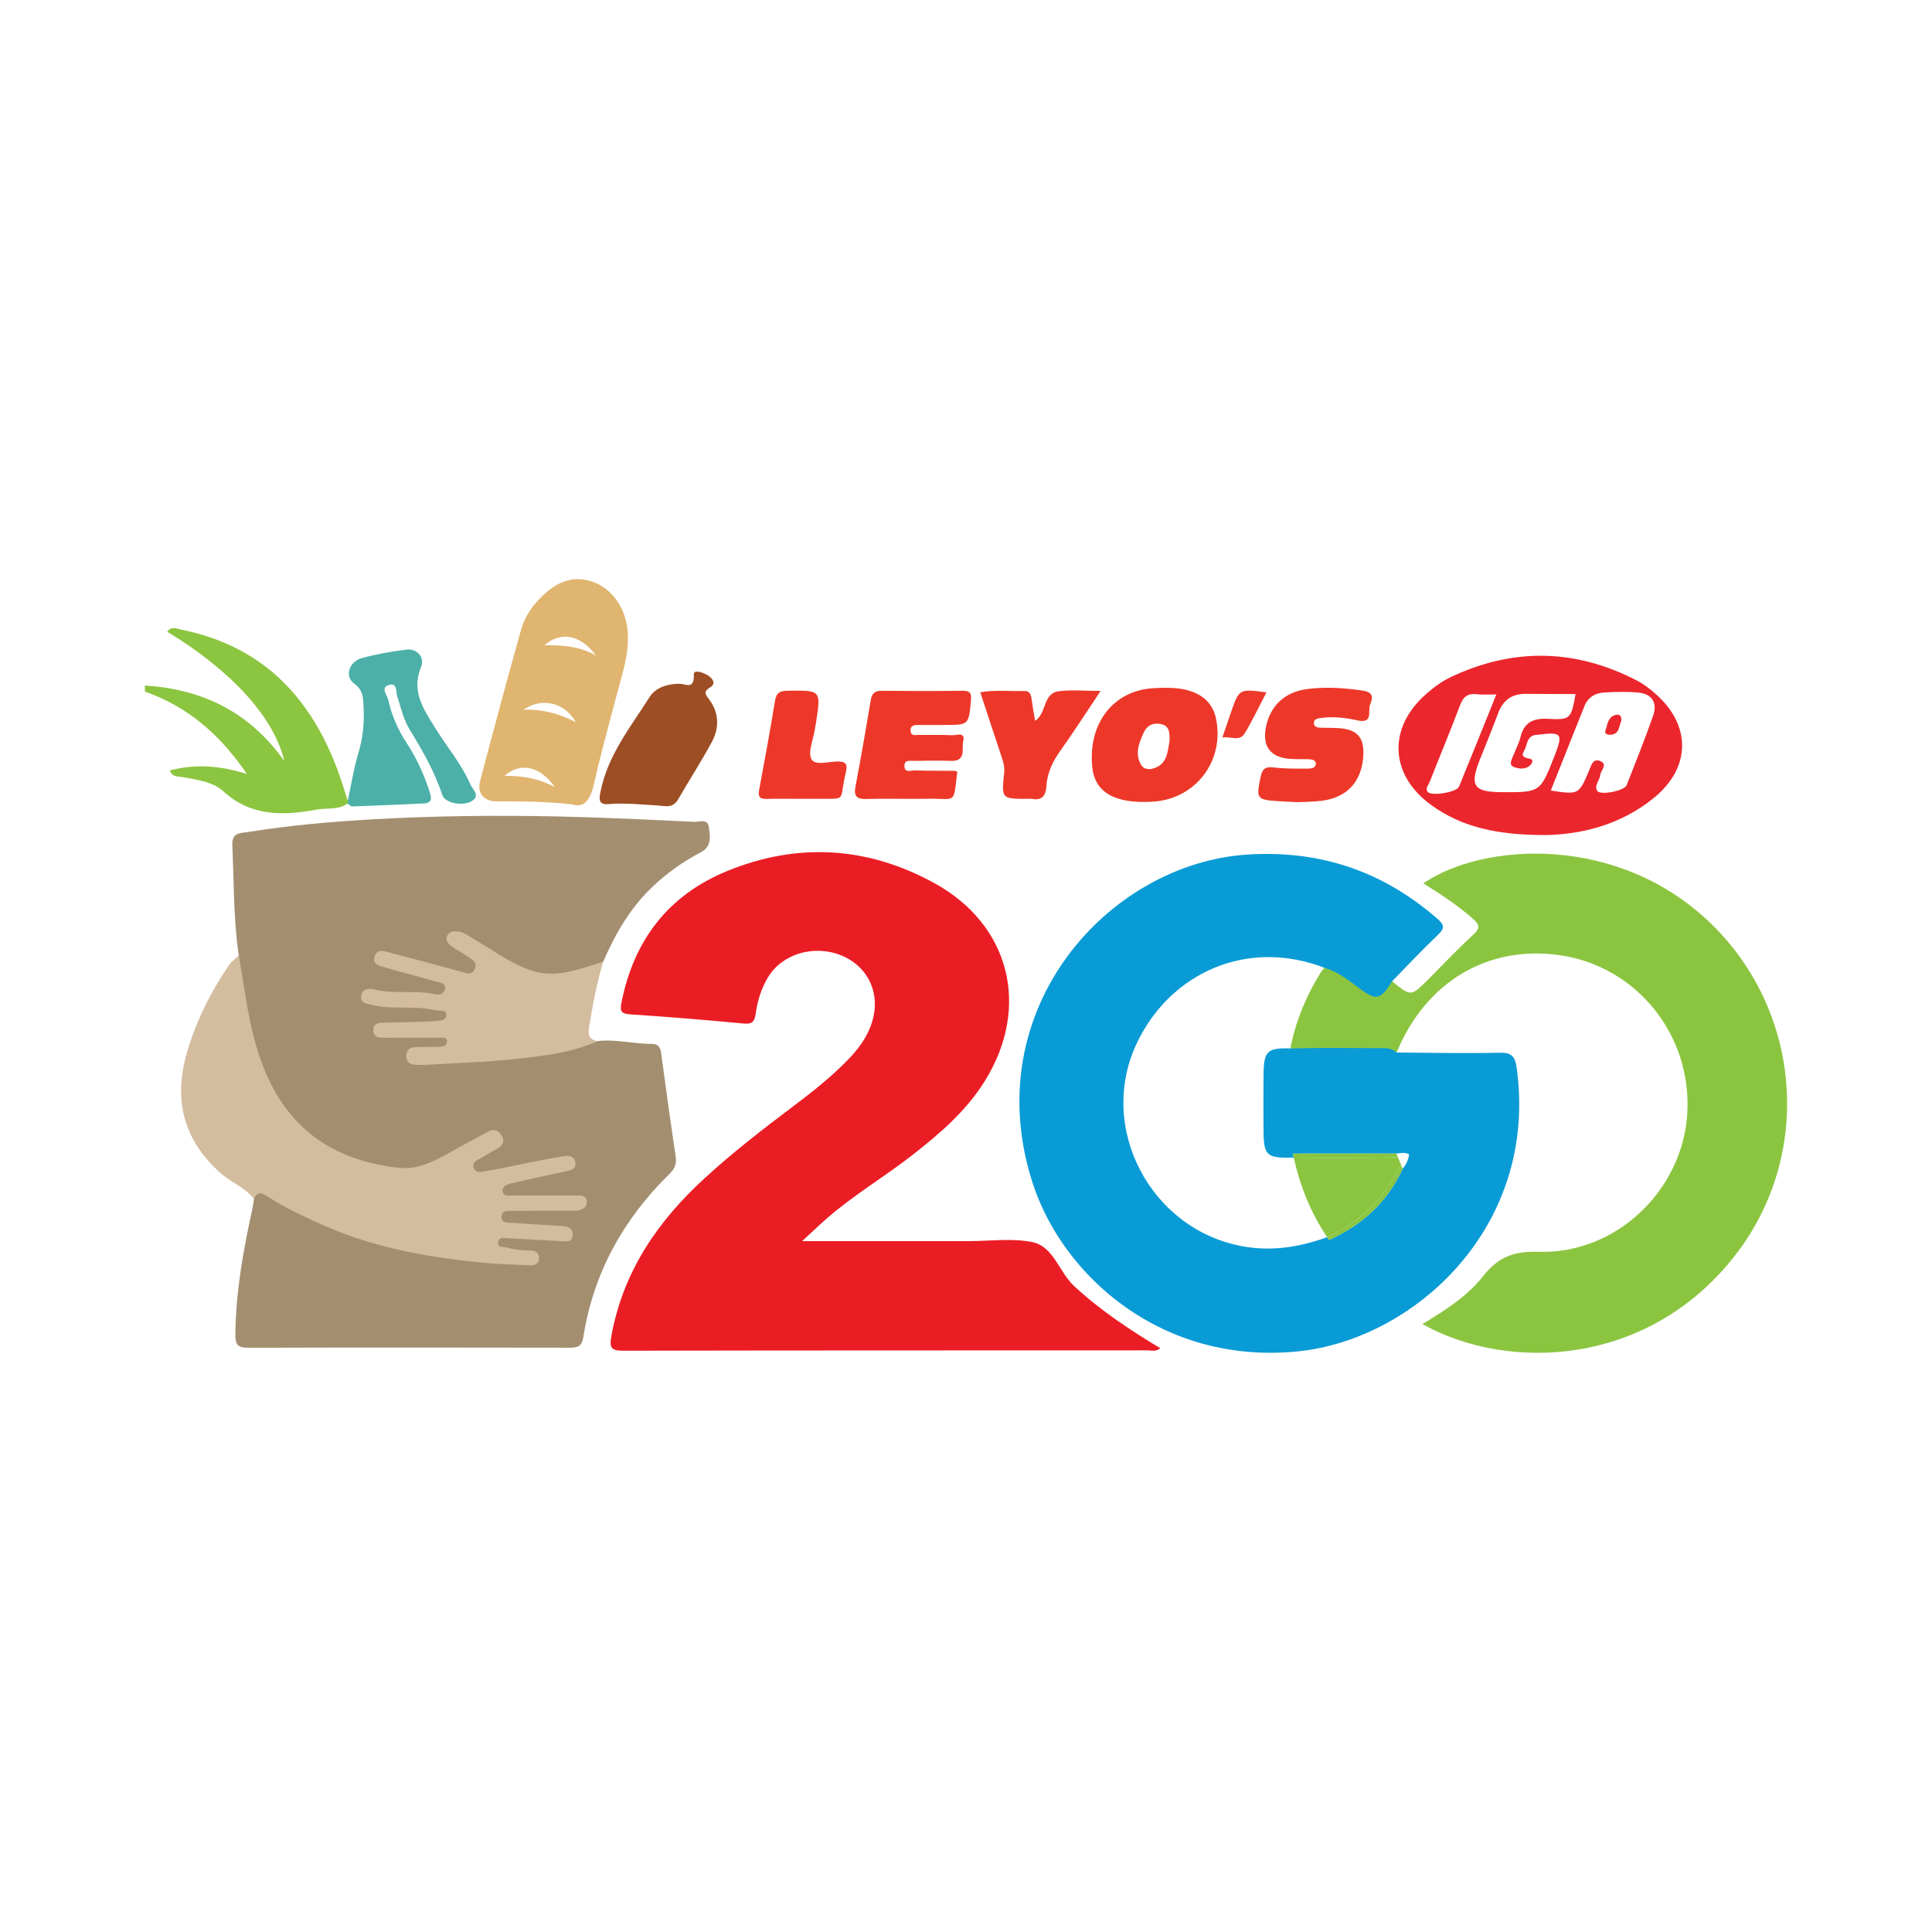 <?xml version="1.0" encoding="utf-8"?>
<!-- Generator: Adobe Illustrator 17.0.0, SVG Export Plug-In . SVG Version: 6.00 Build 0)  -->
<!DOCTYPE svg PUBLIC "-//W3C//DTD SVG 1.1//EN" "http://www.w3.org/Graphics/SVG/1.1/DTD/svg11.dtd">
<svg version="1.1" id="Layer_1" xmlns="http://www.w3.org/2000/svg" xmlns:xlink="http://www.w3.org/1999/xlink" x="0px" y="0px"
	 width="200px" height="200px" viewBox="0 0 200 200" enable-background="new 0 0 200 200" xml:space="preserve">

<g>
	<path fill="#8CC540" d="M35.982,83.172c-0.949,0.711-2.1,0.437-3.153,0.631c-3.475,0.639-6.799,0.761-9.719-1.894
		c-1.136-1.033-2.858-1.212-4.404-1.49c-0.404-0.073-0.859,0.009-1.136-0.658c2.59-0.69,5.11-0.539,7.989,0.364
		c-2.804-4.128-6.152-6.978-10.559-8.533c0-0.21,0-0.419,0-0.629c5.868,0.389,10.765,2.647,14.429,7.821
		c-1.049-4.538-5.519-9.386-12.116-13.391c0.452-0.616,1.008-0.303,1.517-0.199c8.823,1.797,13.85,7.58,16.561,15.789
		c0.211,0.638,0.408,1.28,0.612,1.921c0.083,0.067,0.107,0.129,0.074,0.187C36.044,83.145,36.013,83.172,35.982,83.172z"/>
	<path fill="#A38F70" d="M61.85,107.771c1.894-0.216,3.749,0.295,5.632,0.293c0.652-0.001,0.879,0.33,0.962,0.962
		c0.473,3.57,0.97,7.138,1.504,10.7c0.114,0.762-0.109,1.271-0.642,1.794c-4.766,4.678-7.877,10.252-8.919,16.887
		c-0.157,0.997-0.599,1.108-1.433,1.106c-11.095-0.02-22.191-0.026-33.287,0.007c-1.041,0.003-1.312-0.318-1.303-1.338
		c0.04-4.466,0.832-8.82,1.785-13.156c0.066-0.303,0.094-0.614,0.139-0.922c0.318-1.504,1.226-0.766,1.878-0.414
		c2.675,1.443,5.399,2.754,8.256,3.812c4.515,1.672,9.215,2.358,13.969,2.723c1.475,0.113,2.968,0.691,4.664,0.074
		c-0.854-0.666-1.787-0.414-2.563-0.695c-0.532-0.193-1.241-0.229-1.187-1.002c0.054-0.764,0.746-0.769,1.313-0.831
		c1.263-0.137,2.5,0.147,3.749,0.25c0.666,0.055,1.356,0.149,2.039-0.324c-1.258-0.457-2.609-0.466-3.92-0.644
		c-0.568-0.077-1.152,0.004-1.721-0.101c-0.546-0.1-1.077-0.32-1.099-0.936c-0.026-0.718,0.554-0.978,1.158-1.034
		c1.67-0.156,3.347-0.035,5.02-0.074c0.663-0.015,1.354,0.099,2.144-0.385c-0.916-0.492-1.752-0.29-2.542-0.312
		c-1.307-0.036-2.617,0.027-3.924-0.028c-0.703-0.03-1.67,0.083-1.734-0.897c-0.057-0.868,0.816-1.143,1.526-1.326
		c1.266-0.326,2.548-0.593,3.825-0.875c0.531-0.117,1.151-0.06,1.558-0.6c-0.512-0.531-1.091-0.273-1.62-0.177
		c-1.75,0.32-3.477,0.752-5.214,1.137c-0.307,0.068-0.612,0.159-0.926,0.168c-0.765,0.022-1.731,0.301-2.092-0.594
		c-0.388-0.961,0.586-1.293,1.187-1.765c0.49-0.385,1.586-0.619,1.162-1.35c-0.405-0.699-1.206,0.065-1.789,0.313
		c-1.109,0.471-2.118,1.142-3.163,1.736c-2.352,1.335-4.755,1.546-7.411,0.976c-6.864-1.472-10.707-5.967-12.692-12.345
		c-0.823-2.645-1.234-5.404-1.633-8.151c-0.078-0.536-0.078-1.041,0.212-1.515c-0.563-3.787-0.491-7.609-0.668-11.418
		c-0.064-1.377,0.878-1.247,1.607-1.365c4.232-0.687,8.5-1.059,12.777-1.309c6.478-0.378,12.965-0.445,19.45-0.304
		c4.651,0.102,9.299,0.333,13.946,0.551c0.538,0.025,1.432-0.367,1.551,0.543c0.122,0.932,0.347,1.997-0.829,2.611
		c-1.768,0.922-3.385,2.066-4.852,3.428c-2.387,2.216-3.983,4.948-5.254,7.901c-2.719,1.81-5.592,2.199-8.618,0.87
		c-1.73-0.76-3.276-1.86-4.916-2.787c-0.527-0.298-1.019-0.768-1.845-0.495c0.062,0.817,0.8,0.987,1.296,1.352
		c0.644,0.474,1.394,0.952,1.019,1.885c-0.39,0.969-1.273,0.74-2.041,0.557c-2.037-0.485-4.043-1.091-6.066-1.631
		c-0.532-0.142-1.066-0.394-1.756-0.096c0.492,0.699,1.198,0.729,1.812,0.902c1.209,0.342,2.453,0.559,3.637,0.986
		c0.624,0.225,1.457,0.388,1.316,1.288c-0.153,0.969-0.971,0.945-1.735,0.858c-1.82-0.209-3.668,0.028-5.479-0.341
		c-0.257-0.052-0.522,0.002-0.88,0.247c0.568,0.689,1.354,0.661,2.069,0.673c1.624,0.026,3.245,0.033,4.847,0.351
		c0.565,0.112,1.299,0.146,1.33,0.847c0.034,0.771-0.726,0.951-1.331,1.097c-1.236,0.298-2.503,0.116-3.755,0.176
		c-0.601,0.028-1.248-0.159-1.956,0.421c1.051,0.439,2.032,0.233,2.974,0.273c1.097,0.047,2.201-0.073,3.293,0.089
		c0.413,0.061,0.874,0.171,0.873,0.72c-0.001,0.488-0.363,0.73-0.784,0.862c-0.61,0.192-1.247,0.108-1.871,0.158
		c-0.402,0.032-1.034-0.029-1.023,0.467c0.014,0.627,0.708,0.574,1.124,0.494c2.488-0.483,5.015-0.15,7.516-0.421
		c2.97-0.323,5.932-0.644,8.817-1.448C60.829,107.765,61.36,108.044,61.85,107.771z"/>
	<path fill="#EB1D24" d="M83.032,128.482c6.019,0,11.607,0,17.196,0c2.2,0,4.462-0.322,6.582,0.088
		c2.27,0.439,2.799,3.086,4.366,4.544c2.707,2.519,5.735,4.527,8.942,6.454c-0.449,0.386-0.928,0.22-1.349,0.221
		c-18.068,0.011-36.136-0.003-54.204,0.037c-1.293,0.003-1.501-0.284-1.27-1.552c1.21-6.641,4.78-11.842,9.645-16.303
		c2.898-2.658,6.001-5.06,9.139-7.421c2.092-1.574,4.148-3.197,5.952-5.11c1.131-1.199,2.019-2.557,2.386-4.175
		c0.627-2.76-0.745-5.324-3.33-6.364c-2.853-1.148-6.155-0.152-7.606,2.304c-0.674,1.141-1.068,2.399-1.245,3.693
		c-0.116,0.85-0.346,1.145-1.266,1.058c-3.907-0.371-7.821-0.693-11.737-0.95c-0.958-0.063-1.064-0.373-0.898-1.215
		c1.266-6.434,4.832-11.105,10.884-13.599c7.294-3.006,14.558-2.58,21.477,1.212c7.9,4.329,10.013,12.878,5.232,20.537
		c-1.917,3.072-4.617,5.391-7.431,7.593c-2.885,2.257-6.058,4.126-8.831,6.534C84.877,126.752,84.124,127.478,83.032,128.482z"/>
	<path fill="#8BC540" d="M144.577,108.956c-3.577,0-7.154,0-10.731,0c-0.272-0.245-0.249-0.563-0.182-0.868
		c0.583-2.671,1.636-5.15,3.085-7.463c0.198-0.316,0.467-0.558,0.853-0.633c1.359,0.463,2.568,1.236,3.575,2.204
		c0.945,0.907,1.597,0.937,2.339-0.119c0.143-0.204,0.393-0.333,0.594-0.497c1.954,1.593,1.954,1.593,3.722-0.176
		c1.556-1.556,3.067-3.161,4.685-4.649c0.76-0.699,0.624-1.054-0.065-1.665c-1.569-1.391-3.317-2.521-5.11-3.642
		c6.056-4.196,20.285-5.282,30.012,4.392c9.17,9.119,10.285,23.763,2.299,34.072c-8.972,11.582-23.512,12.129-32.403,7.157
		c2.34-1.423,4.631-2.863,6.276-4.955c1.538-1.956,3.134-2.615,5.745-2.529c7.985,0.264,14.858-6.312,15.389-14.204
		c0.549-8.162-5.18-15.336-13.174-16.496C154.029,97.804,147.592,101.637,144.577,108.956z"/>
	<path fill="#D4BC9F" d="M24.72,98.919c0.806,4.55,1.205,9.177,3.388,13.409c2.788,5.403,7.379,7.922,13.166,8.562
		c2.283,0.253,4.216-0.988,6.138-2.057c1.005-0.559,2.031-1.08,3.034-1.641c0.609-0.341,1.114-0.27,1.469,0.334
		c0.368,0.625,0.139,1.078-0.479,1.405c-0.554,0.293-1.084,0.631-1.628,0.941c-0.407,0.233-0.951,0.434-0.77,1.017
		c0.19,0.611,0.811,0.42,1.223,0.353c1.384-0.225,2.754-0.542,4.131-0.812c1.327-0.26,2.652-0.532,3.987-0.744
		c0.537-0.086,1.13,0.023,1.187,0.707c0.058,0.693-0.501,0.766-1.052,0.877c-1.835,0.372-3.659,0.801-5.488,1.203
		c-0.483,0.106-1.044,0.295-0.997,0.818c0.057,0.633,0.712,0.463,1.15,0.465c2.095,0.012,4.19-0.009,6.285,0.001
		c0.557,0.002,1.333-0.098,1.28,0.731c-0.041,0.64-0.68,0.847-1.317,0.847c-2.095-0.003-4.19-0.003-6.285,0.014
		c-0.499,0.004-1.217-0.119-1.222,0.61c-0.004,0.713,0.704,0.602,1.207,0.636c1.665,0.11,3.329,0.226,4.995,0.317
		c0.643,0.035,1.192,0.192,1.151,0.956c-0.043,0.802-0.722,0.631-1.201,0.611c-1.823-0.078-3.644-0.214-5.467-0.295
		c-0.379-0.017-0.958-0.185-1.041,0.392c-0.094,0.651,0.524,0.466,0.889,0.569c0.812,0.227,1.637,0.307,2.48,0.305
		c0.459-0.001,0.839,0.233,0.869,0.73c0.037,0.612-0.399,0.835-0.92,0.81c-1.823-0.086-3.651-0.136-5.465-0.327
		c-5.512-0.58-10.937-1.573-16.033-3.867c-1.905-0.857-3.814-1.724-5.576-2.869c-0.545-0.354-1.113-0.727-1.52,0.178
		c-0.88-1.144-2.261-1.632-3.322-2.554c-3.932-3.415-5.049-7.592-3.628-12.547c0.944-3.291,2.472-6.294,4.373-9.118
		C23.965,99.508,24.38,99.238,24.72,98.919z"/>
	<path fill="#D4BC9F" d="M61.85,107.771c-2.543,1.17-5.299,1.494-8.018,1.807c-3.206,0.37-6.445,0.453-9.67,0.651
		c-0.417,0.026-0.839,0.016-1.255-0.016c-0.551-0.043-0.858-0.353-0.854-0.92c0.005-0.581,0.353-0.859,0.891-0.882
		c0.836-0.036,1.675-0.028,2.512-0.047c0.384-0.009,0.824-0.105,0.824-0.537c-0.001-0.535-0.52-0.402-0.851-0.404
		c-1.832-0.011-3.664,0.003-5.497,0.006c-0.591,0.001-1.279,0.007-1.288-0.781c-0.009-0.797,0.68-0.78,1.271-0.793
		c1.724-0.039,3.449-0.049,5.169-0.155c0.407-0.025,1.14-0.055,1.12-0.63c-0.021-0.627-0.717-0.384-1.142-0.487
		c-2.151-0.52-4.383-0.04-6.536-0.548c-0.571-0.135-1.258-0.157-1.131-0.966c0.122-0.78,0.859-0.765,1.385-0.634
		c2.008,0.5,4.076,0.049,6.079,0.448c0.519,0.103,1.002,0.128,1.176-0.423c0.223-0.709-0.466-0.726-0.86-0.84
		c-1.75-0.509-3.525-0.936-5.27-1.462c-0.533-0.161-1.412-0.257-1.122-1.151c0.264-0.815,0.978-0.555,1.594-0.389
		c2.465,0.662,4.935,1.303,7.396,1.98c0.524,0.144,1.063,0.392,1.366-0.243c0.338-0.708-0.261-1.035-0.734-1.352
		c-0.563-0.378-1.178-0.684-1.718-1.09c-0.327-0.246-0.608-0.625-0.375-1.088c0.229-0.454,0.678-0.431,1.101-0.397
		c0.545,0.043,0.957,0.381,1.409,0.642c1.989,1.148,3.842,2.566,6.018,3.347c2.644,0.949,5.123-0.111,7.609-0.859
		c-0.684,2.21-1.089,4.477-1.465,6.755C60.85,107.123,60.988,107.623,61.85,107.771z"/>
	<path fill="#4CB0A8" d="M35.982,83.172c0.018-0.089,0.025-0.18,0.022-0.27c0.35-1.629,0.6-3.29,1.079-4.881
		c0.477-1.583,0.648-3.161,0.557-4.793c-0.051-0.929-0.005-1.76-0.97-2.456c-1.027-0.741-0.554-2.276,0.798-2.647
		c1.505-0.413,3.06-0.688,4.61-0.878c1.089-0.134,1.926,0.811,1.509,1.807c-1.054,2.516,0.296,4.416,1.471,6.314
		c1.209,1.953,2.721,3.724,3.642,5.849c0.22,0.508,1.078,1.149,0.116,1.726c-0.92,0.552-2.752,0.174-3.01-0.603
		c-0.814-2.453-2.078-4.671-3.421-6.858c-0.635-1.035-0.879-2.231-1.257-3.37c-0.161-0.484,0.02-1.412-0.791-1.224
		c-1.042,0.242-0.253,1.058-0.148,1.544c0.342,1.592,0.992,3.078,1.888,4.449c1.007,1.54,1.782,3.196,2.349,4.943
		c0.19,0.585,0.481,1.304-0.592,1.354c-2.456,0.115-4.912,0.22-7.369,0.304C36.309,83.489,36.144,83.281,35.982,83.172z"/>
	<path fill="#9E4E24" d="M65.482,83.217c-0.586,0-1.484-0.074-2.364,0.018c-1.14,0.119-1.126-0.404-0.954-1.275
		c0.74-3.758,3.097-6.676,5.067-9.783c0.641-1.011,1.822-1.365,3.026-1.397c0.697-0.018,1.638,0.679,1.564-0.943
		c-0.027-0.592,0.98-0.207,1.428,0.055c0.449,0.263,0.943,0.833,0.303,1.235c-0.741,0.465-0.576,0.706-0.152,1.266
		c1.05,1.388,1.082,2.951,0.281,4.431c-1.091,2.017-2.336,3.95-3.488,5.934c-0.339,0.583-0.789,0.755-1.431,0.69
		C67.773,83.347,66.779,83.305,65.482,83.217z"/>
	<path fill="#ED3829" d="M99.097,79.897c-0.414,3.483-0.07,2.728-3.073,2.789c-2.09,0.043-4.184-0.04-6.273,0.028
		c-1.041,0.034-1.392-0.254-1.188-1.322c0.568-2.973,1.085-5.956,1.584-8.942c0.119-0.713,0.45-0.946,1.151-0.939
		c2.771,0.028,5.542,0.032,8.313-0.002c0.763-0.01,0.977,0.204,0.903,0.99c-0.237,2.546-0.204,2.549-2.724,2.549
		c-0.889,0-1.778-0.001-2.666,0.002c-0.428,0.001-0.894-0.01-0.86,0.609c0.032,0.571,0.51,0.413,0.834,0.419
		c1.15,0.021,2.303-0.034,3.449,0.031c0.445,0.025,1.41-0.402,1.164,0.623c-0.178,0.741,0.349,2.095-1.27,2.034
		c-1.253-0.047-2.509-0.022-3.764-0.001c-0.432,0.007-1.091-0.162-1.05,0.564c0.041,0.73,0.713,0.407,1.102,0.422
		c1.358,0.05,2.718,0.03,4.077,0.044C98.903,79.796,99,79.861,99.097,79.897z"/>
	<path fill="#ED3829" d="M134.362,83.04c-0.862-0.042-1.437-0.062-2.012-0.1c-2.273-0.149-2.323-0.267-1.853-2.507
		c0.174-0.829,0.476-1.093,1.335-0.989c1.137,0.138,2.295,0.129,3.443,0.125c0.383-0.001,0.982-0.007,0.932-0.574
		c-0.033-0.378-0.547-0.4-0.92-0.405c-0.576-0.008-1.153,0.009-1.727-0.031c-2.037-0.143-2.905-1.279-2.515-3.267
		c0.432-2.204,1.928-3.662,4.287-3.965c1.925-0.247,3.854-0.12,5.786,0.174c1.097,0.167,0.993,0.794,0.718,1.422
		c-0.276,0.63,0.383,2.029-1.322,1.649c-1.214-0.27-2.479-0.423-3.74-0.25c-0.354,0.049-0.812,0.099-0.754,0.598
		c0.042,0.366,0.429,0.405,0.748,0.414c0.523,0.015,1.047,0.007,1.57,0.027c2.216,0.085,2.987,0.98,2.764,3.197
		c-0.246,2.446-1.725,3.998-4.206,4.328C135.966,83.01,135.018,83.003,134.362,83.04z"/>
	<path fill="#ED3829" d="M113.937,71.527c-1.518,2.267-2.78,4.243-4.142,6.149c-0.812,1.136-1.389,2.313-1.473,3.72
		c-0.054,0.898-0.405,1.507-1.466,1.303c-0.151-0.029-0.313-0.004-0.47-0.004c-2.716,0.005-2.726,0.004-2.432-2.701
		c0.065-0.599-0.096-1.13-0.28-1.679c-0.729-2.174-1.44-4.353-2.196-6.648c1.559-0.282,3.051-0.084,4.53-0.137
		c0.543-0.019,0.706,0.309,0.771,0.781c0.104,0.759,0.244,1.513,0.376,2.315c1.205-0.795,0.795-2.831,2.407-3.06
		C110.883,71.378,112.252,71.527,113.937,71.527z"/>
	<path fill="#ED3829" d="M82.648,82.694c-1.096,0-2.193-0.024-3.288,0.008c-0.696,0.02-0.91-0.214-0.777-0.922
		c0.577-3.072,1.142-6.146,1.645-9.23c0.141-0.863,0.531-1.037,1.338-1.047c3.43-0.042,3.43-0.07,2.906,3.309
		c-0.04,0.257-0.095,0.513-0.134,0.77c-0.155,1.027-0.735,2.292-0.336,3.013c0.392,0.708,1.826,0.211,2.799,0.233
		c0.718,0.016,0.94,0.275,0.79,0.938c-0.012,0.051-0.01,0.104-0.023,0.155c-0.773,3.171,0.291,2.735-3.198,2.772
		C83.796,82.699,83.222,82.694,82.648,82.694z"/>
	<path fill="#ED3A2B" d="M126.537,76.341c0.354-1.031,0.623-1.812,0.892-2.593c0.842-2.445,0.842-2.445,3.674-2.073
		c-0.766,1.461-1.444,2.904-2.264,4.261C128.335,76.77,127.447,76.235,126.537,76.341z"/>
	<g>
		<path fill="#099BD6" d="M156.999,110.491c-0.155-1.104-0.523-1.543-1.747-1.514c-3.556,0.083-7.117-0.001-10.675-0.02
			c-0.551-0.517-1.25-0.454-1.915-0.455c-2.957-0.005-5.914-0.055-8.871,0.032c-2.671-0.078-2.972,0.206-2.991,2.886
			c-0.013,1.879-0.015,3.759,0.001,5.638c0.021,2.559,0.326,2.84,2.939,2.778c0.061,0.001,0.122,0,0.183,0.001
			c-0.031-0.139-0.067-0.276-0.097-0.415c3.576-0.002,7.152-0.004,10.728-0.006c0.439-0.043,0.883-0.165,1.319,0.088
			c-0.087,0.559-0.296,1.053-0.667,1.477c-1.582,3.453-4.197,5.839-7.626,7.383c-0.071-0.101-0.133-0.205-0.202-0.306
			c-0.049,0.022-0.094,0.048-0.143,0.069c-2.749,0.959-5.502,1.424-8.463,0.914c-9.609-1.657-15.274-12.266-11.073-21.087
			c3.451-7.245,11.445-10.91,19.545-7.716c1.333,0.401,2.386,1.267,3.477,2.075c1.76,1.304,2.187,1.208,3.387-0.73
			c1.574-1.607,3.109-3.255,4.741-4.801c0.723-0.685,0.683-1.034-0.052-1.675c-5.643-4.916-12.135-7.119-19.639-6.645
			c-14.447,0.913-28.043,16.063-22.271,33.974c3.134,9.726,13.517,18.925,27.582,17.445
			C146.459,138.618,159.306,126.947,156.999,110.491z"/>
		<path fill="#8BC540" d="M144.886,120.895c0.073-0.118,0.111-0.204,0.159-0.3c-0.114-0.275-0.229-0.549-0.343-0.823
			c-0.255,0.007-0.557,0.057-0.803,0.056c-3.328,0.054-6.651,0.055-9.976,0.009c0.668,2.943,1.76,5.708,3.455,8.22
			C140.74,126.578,143.214,124.16,144.886,120.895z"/>
		<path fill="#8BC540" d="M145.206,120.98c-0.053-0.128-0.107-0.257-0.16-0.385c-0.048,0.095-0.086,0.182-0.159,0.3
			c-1.672,3.265-4.146,5.683-7.508,7.162c0.069,0.102,0.131,0.206,0.202,0.306C141.009,126.819,143.624,124.433,145.206,120.98z"/>
		<path fill="#8BC540" d="M143.899,119.828c0.246,0.001,0.548-0.049,0.803-0.056c-0.049-0.119-0.099-0.237-0.148-0.356
			c-3.576,0.002-7.152,0.004-10.728,0.006c0.03,0.139,0.065,0.276,0.097,0.415C137.247,119.883,140.571,119.882,143.899,119.828z"/>
	</g>
	<path fill="#E0B56F" d="M64.98,65.407c-0.173-2.407-1.6-4.507-3.679-5.198c-2.241-0.745-3.954,0.238-5.462,1.792
		c-0.891,0.918-1.567,1.994-1.905,3.207c-1.453,5.215-2.874,10.439-4.239,15.677c-0.329,1.262,0.437,2.08,1.758,2.077
		c2.406-0.004,4.812-0.011,7.783,0.306c1.28,0.424,1.905-0.549,2.272-2.192c0.669-2.997,1.503-5.958,2.276-8.932
		C64.359,69.93,65.149,67.76,64.98,65.407z M52.229,80.32c1.641-1.475,3.713-0.998,5.212,1.171
		C55.819,80.597,54.105,80.292,52.229,80.32z M54.185,73.467c1.914-1.296,4.254-0.771,5.414,1.286
		C57.827,73.847,56.114,73.411,54.185,73.467z M56.365,66.801c1.691-1.491,3.759-1.088,5.325,1.057
		C60.063,66.922,58.28,66.768,56.365,66.801z"/>
	<path fill="#ED3829" d="M125.89,74.426c-0.269-1.33-1.055-2.243-2.306-2.756c-0.986-0.405-2.025-0.474-3.076-0.477
		c-0.573,0.033-1.151,0.029-1.718,0.107c-3.838,0.525-6.18,3.884-5.711,8.169c0.284,2.601,2.393,3.774,6.32,3.514
		C123.786,82.691,126.767,78.766,125.89,74.426z M119.504,79.516c-0.526,0.184-1.099,0.157-1.396-0.362
		c-0.646-1.13-0.201-2.225,0.271-3.284c0.343-0.769,0.983-1.085,1.79-0.92c0.974,0.199,0.89,1.008,0.912,1.708
		C120.865,77.812,120.853,79.044,119.504,79.516z"/>
	<g>
		<path fill="#EC262D" d="M171.371,71.817c-0.587-0.513-1.222-1.006-1.91-1.363c-6.359-3.296-12.804-3.425-19.277-0.363
			c-0.931,0.44-1.797,1.086-2.573,1.772c-3.97,3.504-3.756,8.335,0.522,11.456c3.209,2.341,6.906,3.11,11.712,3.127
			c3.593-0.03,7.832-0.949,11.395-3.872C175.058,79.442,175.084,75.063,171.371,71.817z M147.791,81.975
			c-0.272-0.373,0.078-0.699,0.2-1.01c1.043-2.663,2.154-5.301,3.16-7.978c0.333-0.886,0.804-1.232,1.728-1.121
			c0.603,0.073,1.222,0.018,2.022,0.021c-1.333,3.304-2.581,6.434-3.865,9.55C150.793,82.029,148.134,82.444,147.791,81.975z
			 M155.472,82.005c-2.925-0.014-3.354-0.642-2.284-3.355c0.633-1.603,1.297-3.194,1.895-4.809c0.498-1.344,1.409-2.023,2.845-2.012
			c1.718,0.013,3.436,0.015,5.175,0.021c-0.465,2.557-0.521,2.691-2.831,2.564c-1.541-0.085-2.501,0.345-2.878,1.91
			c-0.158,0.653-0.498,1.261-0.74,1.896c-0.157,0.413-0.523,0.97,0.083,1.188c0.49,0.177,1.152,0.278,1.634-0.162
			c0.204-0.186,0.474-0.607-0.012-0.705c-0.554-0.112-0.948-0.208-0.581-0.826c0.347-0.585,0.239-1.528,1.22-1.643
			c0.052-0.006,0.105,0,0.157-0.006c2.543-0.328,2.684-0.147,1.748,2.241C159.445,82.024,159.445,82.024,155.472,82.005z
			 M171.125,74.109c-0.844,2.416-1.8,4.793-2.738,7.175c-0.234,0.595-2.739,1.08-3.044,0.581c-0.343-0.561,0.252-1.065,0.31-1.619
			c0.051-0.491,0.798-1.103,0.047-1.441c-0.824-0.371-0.989,0.478-1.231,1.042c-1.04,2.423-1.04,2.422-3.935,1.993
			c1.169-2.931,2.331-5.833,3.484-8.738c0.376-0.947,1.14-1.364,2.077-1.417c1.148-0.065,2.309-0.099,3.451,0.004
			C171.004,71.82,171.611,72.718,171.125,74.109z"/>
		<path fill="#EC262D" d="M167.315,73.995c-0.839,0.159-0.887,0.944-1.105,1.558c-0.156,0.439,0.189,0.53,0.532,0.507
			c0.944-0.063,0.831-0.921,1.1-1.427C167.873,74.186,167.711,73.92,167.315,73.995z"/>
	</g>
</g>
</svg>
